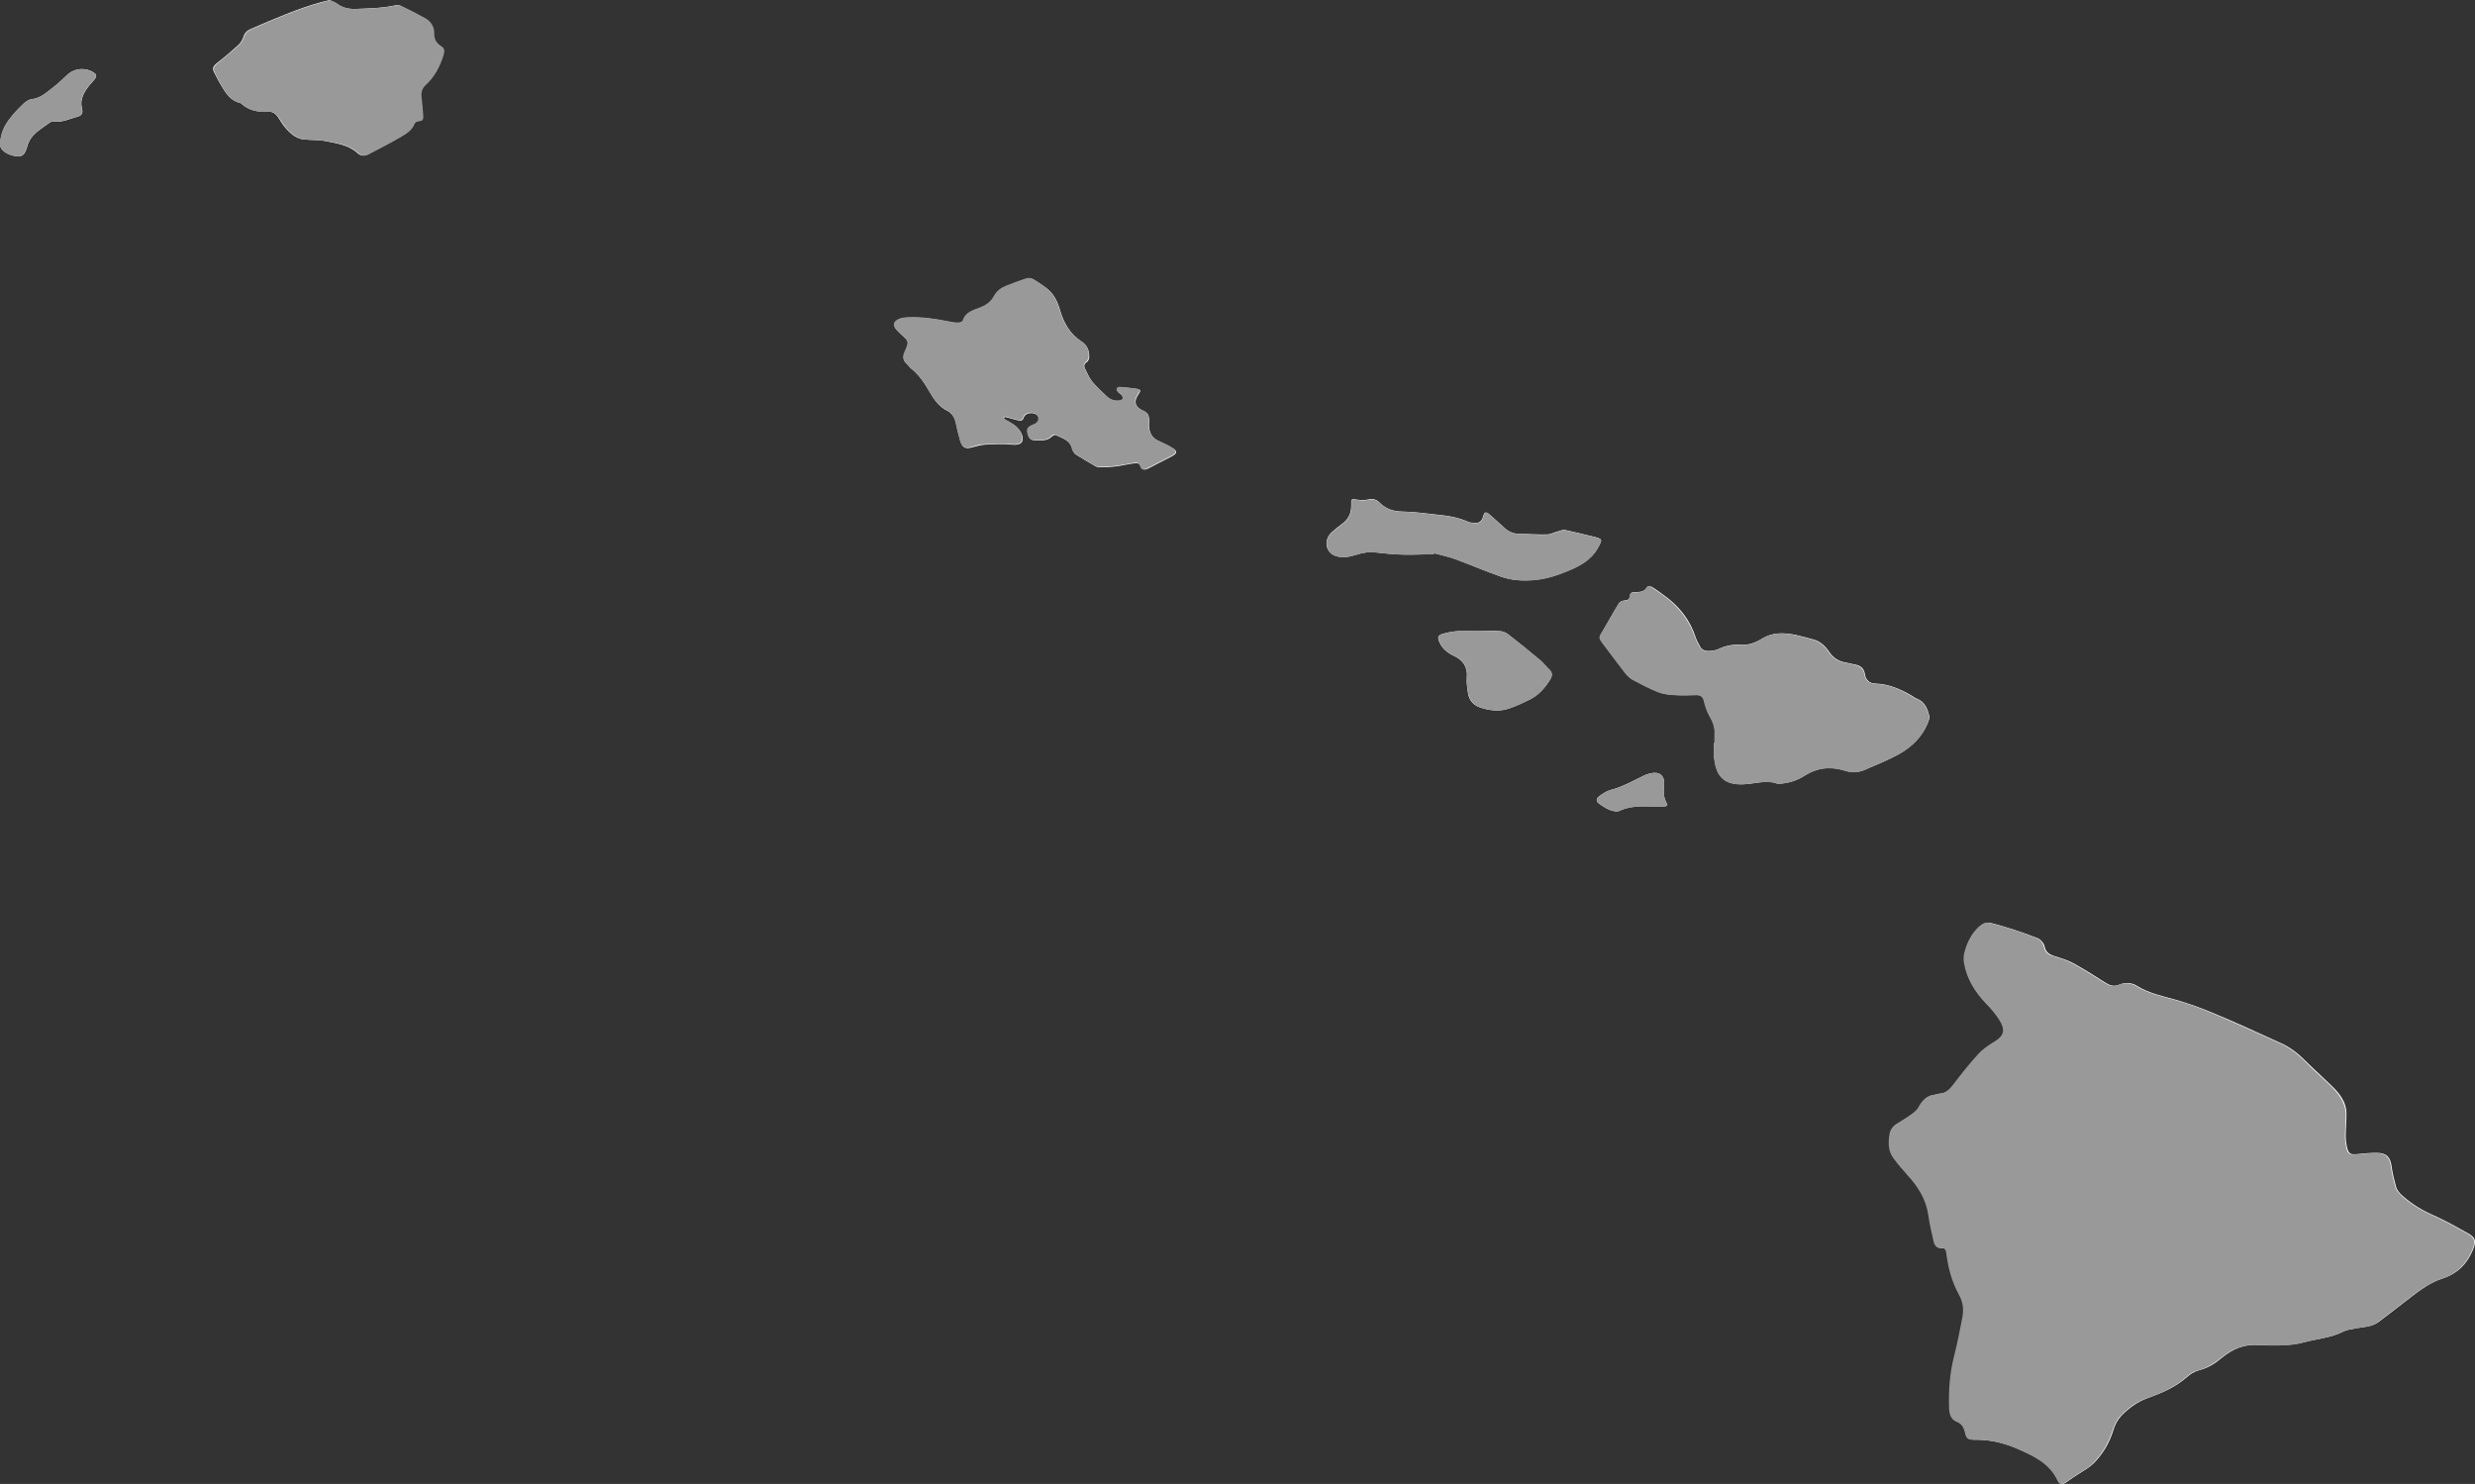 <?xml version="1.0" encoding="UTF-8"?>
<svg id="Layer_1" data-name="Layer 1" xmlns="http://www.w3.org/2000/svg" viewBox="0 0 99.57 59.7">
  <rect x="0" y="0" width="99.57" height="59.7" fill="#333333" stroke="none"/>
  <defs>
    <style>
      .cls-1 {
        fill: #999;
      }

      .cls-1, .cls-2 {
        stroke-width: 0px;
      }

      .cls-2 {
        fill: #fff;
      }
    </style>
  </defs>
  <path class="cls-2" d="m91.26,54.12c.46,0,.93.01,1.39-.11.54-.15,1.12-.18,1.64-.45.14-.07.32-.08.48-.12.31-.06.64-.05.91-.25.34-.25.68-.52,1.02-.78.5-.38.97-.79,1.58-.98.58-.19.96-.57,1.2-1.13.15-.36.13-.51-.2-.69-.45-.25-.89-.5-1.36-.71-.46-.2-.88-.45-1.25-.78-.14-.12-.25-.25-.29-.43-.06-.24-.13-.49-.16-.74-.05-.4-.21-.57-.6-.57-.26,0-.52.02-.78.05-.28.03-.35-.01-.42-.28-.03-.14-.05-.29-.05-.44,0-.3.03-.59.03-.89,0-.51-.3-.86-.65-1.19-.34-.33-.7-.65-1.03-.98-.28-.28-.59-.52-.95-.68-.88-.4-1.76-.81-2.65-1.18-.54-.23-1.09-.43-1.66-.59-.51-.14-1.03-.25-1.49-.54-.22-.14-.48-.14-.7-.05-.24.1-.4.03-.59-.09-.42-.27-.85-.54-1.29-.78-.24-.13-.52-.2-.78-.29-.17-.06-.3-.15-.34-.33-.02-.07-.04-.15-.09-.2-.05-.07-.12-.14-.19-.17-.31-.12-.63-.24-.94-.34-.32-.1-.64-.2-.96-.28-.18-.04-.33.04-.47.17-.3.28-.47.63-.56,1.01-.04.14-.04.29-.02.43.11.65.44,1.18.89,1.64.19.2.38.41.53.65.25.4.2.64-.2.88-.23.14-.46.3-.64.49-.36.39-.69.81-1.01,1.23-.15.2-.3.35-.56.37-.06,0-.13.03-.19.04-.32.03-.51.24-.65.5-.06.11-.16.2-.26.27-.2.15-.42.27-.63.41-.16.1-.26.26-.28.43-.05.33-.04.66.16.94.18.24.37.47.57.69.43.47.76.98.84,1.63.05.35.13.69.21,1.04.04.16.12.27.31.26.15,0,.18.08.2.21.07.58.22,1.14.5,1.65.18.32.2.63.14.96-.1.5-.19,1-.32,1.5-.18.69-.23,1.39-.21,2.1,0,.24.06.47.29.56.23.09.3.24.35.45.06.23.12.28.35.28.6-.01,1.17.12,1.71.35.66.28,1.32.57,1.66,1.29.08.18.19.18.36.05.15-.11.3-.21.46-.31.2-.13.42-.25.59-.41.38-.38.65-.83.81-1.35.06-.21.17-.42.32-.58.3-.31.64-.56,1.05-.71.56-.2,1.11-.43,1.57-.83.14-.13.32-.24.5-.29.36-.09.65-.27.92-.5.44-.36.93-.58,1.52-.51.13.01.26,0,.39,0h0Zm-22.3-24.23c0,.19-.02.38,0,.56.07.67.3,1.12,1.14,1.1.47,0,.95-.2,1.43-.02.04.01.09,0,.14-.01.33-.03.64-.13.92-.31.51-.33,1.05-.39,1.63-.21.27.09.56.08.82-.04.48-.21.97-.4,1.42-.66.48-.28.87-.67,1.09-1.2.04-.1.09-.22.06-.32-.07-.28-.18-.55-.49-.67-.08-.03-.14-.08-.22-.13-.45-.26-.92-.46-1.44-.48-.24,0-.4-.14-.43-.36-.04-.3-.23-.38-.47-.42-.09-.02-.18-.04-.27-.06-.29-.04-.52-.17-.69-.42-.16-.24-.37-.45-.67-.52-.23-.06-.47-.13-.7-.18-.47-.09-.92-.11-1.35.16-.26.16-.53.26-.84.24-.31-.02-.61.03-.9.17-.13.06-.29.08-.43.08-.13,0-.26-.06-.32-.19-.06-.11-.13-.23-.17-.35-.22-.69-.64-1.23-1.22-1.66-.18-.13-.36-.27-.55-.38-.05-.03-.17-.02-.18,0-.1.19-.27.21-.46.21-.11,0-.22,0-.23.14-.01.16-.1.19-.24.2-.07,0-.17.05-.2.1-.23.37-.44.75-.66,1.13-.15.24-.16.26.01.49.3.4.6.8.91,1.2.08.1.18.2.29.26.34.18.68.36,1.03.5.21.08.45.11.68.12.29.02.58,0,.87,0,.17,0,.25.06.29.23.05.21.12.41.22.6.14.24.23.48.21.76-.01.11,0,.22,0,.33h0Zm-28.57-13.04s.01-.05.02-.08c.17.04.33.08.5.13.13.04.22.06.28-.11.07-.2.42-.23.56-.06.08.1.06.24-.06.31-.05.03-.1.04-.15.07-.13.06-.23.12-.2.29.03.16.09.31.26.31.25,0,.52.06.73-.16.03-.03.11-.06.14-.05.27.13.59.21.67.57.02.08.08.18.15.22.25.16.51.31.77.46.05.03.12.05.19.05.22,0,.45-.01.67-.04.24-.03.47-.09.71-.12.1-.01.21-.02.25.11.06.18.17.16.31.1.32-.17.65-.33.97-.5.21-.11.21-.22,0-.33-.18-.11-.38-.2-.57-.29-.23-.11-.33-.29-.36-.53-.01-.09,0-.19,0-.28,0-.18-.03-.3-.23-.39-.35-.15-.4-.39-.19-.68.09-.13.09-.18-.07-.2-.23-.04-.46-.06-.69-.07-.04,0-.09.04-.11.07-.01.03.01.09.04.12.04.05.11.08.15.13.03.04.07.1.06.14-.01.04-.08.07-.13.08-.2.03-.38-.03-.52-.16-.21-.2-.42-.39-.61-.62-.12-.15-.19-.34-.28-.51-.05-.1-.04-.19.07-.26.06-.04.1-.13.1-.21.01-.26-.09-.48-.31-.62-.46-.3-.71-.74-.86-1.25-.1-.35-.25-.67-.54-.89-.18-.13-.36-.26-.56-.37-.07-.04-.18-.04-.26-.01-.27.09-.54.2-.81.3-.21.08-.37.21-.48.41-.12.22-.31.35-.54.45-.28.11-.59.19-.71.53-.01.04-.11.08-.16.08-.11,0-.22,0-.33-.03-.58-.12-1.15-.21-1.74-.18-.11,0-.23.01-.33.06-.26.11-.28.27-.08.47.04.04.08.08.12.12.36.32.36.32.17.76-.07.16-.07.3.06.43.07.06.12.14.19.2.33.26.55.6.76.96.17.3.37.58.69.74.2.1.31.28.36.5.05.25.11.49.18.73.08.26.2.32.46.25.17-.04.34-.1.52-.11.37-.02.74-.04,1.11,0,.33.03.49-.1.38-.41-.04-.12-.14-.24-.24-.33-.13-.11-.3-.19-.45-.28h0ZM13.27,0c-.13.03-.23.06-.33.08-.98.27-1.91.68-2.84,1.08-.15.06-.26.16-.31.33-.04.12-.11.24-.2.32-.27.24-.54.48-.83.7-.21.17-.24.24-.11.47.05.09.09.18.14.27.22.36.39.77.86.89.03,0,.05.02.07.04.3.27.66.33,1.04.31.21-.01.34.08.45.26.17.29.38.56.66.74.1.06.23.11.35.12.3.03.6.01.89.07.44.09.91.15,1.26.47.14.13.27.14.43.06.43-.23.88-.45,1.3-.7.22-.13.46-.26.55-.53.02-.05.11-.11.17-.11.17,0,.19-.09.18-.21-.02-.25-.03-.5-.07-.75-.03-.19.02-.36.16-.48.37-.34.59-.76.73-1.23.05-.17.03-.26-.11-.35-.18-.11-.27-.27-.27-.49,0-.27-.12-.49-.35-.62-.32-.18-.65-.35-.99-.51-.06-.03-.15-.03-.22-.01-.52.11-1.05.12-1.58.14-.29.01-.55-.05-.78-.23-.09-.06-.19-.09-.28-.13h0Zm44.41,22.3s0-.04,0-.05c.29.08.58.14.86.24.62.23,1.23.49,1.85.71.4.14.81.17,1.24.14.52-.03,1-.19,1.48-.39.47-.19.91-.44,1.17-.91.2-.35.2-.36-.21-.46-.37-.09-.74-.18-1.11-.26-.08-.02-.17.03-.26.05-.16.04-.31.13-.47.13-.35.01-.71-.02-1.06-.02-.23,0-.44-.06-.62-.22-.2-.18-.4-.37-.6-.54-.18-.16-.23-.14-.29.08-.05.17-.15.25-.32.23-.09,0-.19,0-.28-.04-.38-.17-.78-.24-1.19-.28-.47-.05-.94-.12-1.41-.13-.38,0-.69-.09-.96-.36-.13-.14-.29-.17-.49-.12-.13.03-.28.02-.41,0-.23-.04-.25-.04-.24.21.01.33-.11.58-.37.77-.14.1-.28.21-.41.33-.17.16-.25.36-.2.58.06.22.21.35.45.4.25.06.48,0,.71-.07.26-.08.52-.13.79-.1.38.05.76.08,1.14.09.4.01.8-.01,1.2-.02h0Zm1.8,3.09c-.27,0-.54-.01-.81,0-.21.01-.42.05-.63.11-.2.06-.22.15-.13.34.12.26.33.43.57.54.38.18.57.45.53.88-.02.21.02.43.05.64.05.28.22.48.51.57.37.12.75.16,1.12.04.29-.1.57-.23.84-.36.36-.18.62-.47.83-.81.08-.14.11-.27-.03-.4-.13-.12-.24-.26-.37-.38-.43-.36-.86-.71-1.3-1.05-.09-.07-.21-.11-.33-.12-.29-.02-.58,0-.86,0h0ZM0,5.73c-.04.32.31.5.61.55.28.05.39-.04.49-.4.13-.49.56-.69.92-.96.04-.03.11-.03.16-.03.33.04.62-.11.92-.19.19-.05.25-.14.2-.33-.08-.31.03-.57.2-.81.09-.13.2-.24.3-.36.07-.09.11-.18,0-.26-.33-.24-.8-.21-1.1.08-.18.16-.35.34-.54.48-.27.2-.51.45-.88.49-.12.01-.26.11-.35.2-.2.19-.4.4-.56.62-.19.25-.33.54-.36.92h0Zm66.37,26.71h.59c.07,0,.15-.03.1-.11-.15-.25-.14-.5-.11-.78.02-.25-.1-.51-.48-.45-.13.02-.25.06-.37.12-.43.21-.84.44-1.3.56-.16.04-.32.15-.46.25-.15.11-.13.23.03.33.13.09.27.18.41.23.11.04.27.08.37.03.4-.19.81-.19,1.23-.18h0Z"/>
  <path class="cls-1" d="m91.26,54.12c-.13,0-.26.01-.39,0-.59-.07-1.08.15-1.52.51-.28.22-.57.41-.92.5-.18.04-.36.16-.5.29-.46.4-1.01.64-1.57.83-.42.15-.76.4-1.05.71-.15.15-.25.37-.32.58-.16.52-.43.97-.81,1.35-.16.17-.39.28-.59.41-.15.11-.31.21-.46.31-.17.13-.28.13-.36-.05-.33-.71-1-1-1.66-1.29-.54-.23-1.11-.37-1.71-.35-.23,0-.3-.04-.35-.28-.05-.21-.12-.36-.35-.45-.23-.09-.28-.33-.29-.56-.02-.71.03-1.41.21-2.1.13-.5.22-1,.32-1.5.07-.33.04-.64-.14-.96-.28-.51-.43-1.07-.5-1.65-.02-.13-.05-.22-.2-.21-.19.01-.27-.1-.31-.26-.08-.34-.16-.69-.21-1.04-.09-.65-.41-1.16-.84-1.63-.2-.22-.4-.45-.57-.69-.21-.28-.21-.61-.16-.94.03-.18.12-.33.28-.43.21-.13.43-.26.63-.41.1-.07.2-.16.26-.27.15-.27.33-.47.65-.5.06,0,.13-.03.19-.04.25-.02.41-.17.56-.37.32-.42.65-.84,1.01-1.23.18-.2.41-.35.64-.49.4-.24.45-.48.2-.88-.15-.23-.33-.45-.53-.65-.45-.47-.78-1-.89-1.64-.02-.14-.02-.3.02-.43.1-.38.27-.73.56-1.01.14-.13.29-.22.47-.17.32.08.64.18.96.28.32.1.63.22.94.34.08.03.14.1.19.17.04.06.07.13.09.21.04.19.17.28.34.33.26.09.54.16.78.29.44.24.87.51,1.29.78.19.12.35.19.59.09.22-.09.48-.08.7.05.46.29.97.4,1.49.54.57.15,1.12.36,1.66.59.89.38,1.77.78,2.65,1.18.36.16.67.4.95.68.33.34.69.66,1.03.98.34.33.64.69.65,1.19,0,.3-.03.59-.03.89,0,.15.02.3.05.44.06.27.14.31.42.28.26-.02.52-.05.78-.05.4,0,.55.17.6.57.03.25.1.49.16.74.04.18.15.3.29.43.37.33.79.58,1.25.78.47.21.91.46,1.36.71.33.18.35.34.2.69-.24.55-.62.94-1.2,1.13-.61.19-1.08.6-1.58.98-.34.26-.68.52-1.02.78-.27.2-.6.18-.91.25-.16.03-.34.04-.48.12-.52.26-1.09.3-1.64.45-.46.13-.92.11-1.39.11h0Z"/>
  <path class="cls-1" d="m68.97,29.89c0-.11,0-.22,0-.33.03-.28-.07-.52-.21-.76-.1-.18-.17-.39-.22-.6-.04-.17-.13-.23-.29-.23-.29,0-.58.02-.87,0-.23-.01-.47-.04-.68-.12-.35-.14-.69-.32-1.03-.5-.11-.06-.21-.16-.29-.26-.31-.4-.61-.8-.91-1.2-.17-.23-.16-.25-.01-.49.23-.37.43-.76.66-1.13.04-.06.13-.1.2-.1.14,0,.23-.03.24-.2,0-.14.13-.14.23-.14.18,0,.35-.01.46-.21.02-.03.14-.04.18,0,.19.12.37.25.55.38.57.43.99.97,1.22,1.66.04.12.11.24.17.35.07.13.19.19.32.19.15,0,.3-.02.43-.08.29-.13.59-.19.9-.17.31.02.59-.07.84-.24.42-.27.88-.26,1.35-.16.24.05.47.12.7.18.3.07.51.28.67.52.17.25.4.38.69.42.09.01.18.04.27.06.24.05.43.13.47.42.03.22.19.35.43.36.53.02,1,.22,1.44.48.07.04.14.1.22.13.31.11.42.38.5.67.03.09-.02.22-.06.32-.22.53-.61.92-1.09,1.2-.45.26-.94.45-1.42.66-.26.12-.55.13-.82.04-.58-.18-1.11-.12-1.63.21-.28.18-.59.28-.92.31-.05,0-.1.03-.14.01-.48-.18-.95,0-1.43.02-.84.02-1.07-.44-1.14-1.1-.02-.18,0-.37,0-.56h0Z"/>
  <path class="cls-1" d="m40.4,16.85c.15.09.31.17.45.28.1.08.2.2.24.33.11.32-.05.44-.38.41-.37-.04-.74-.01-1.11,0-.17,0-.35.06-.52.11-.26.07-.39,0-.46-.25-.07-.24-.13-.49-.18-.73-.05-.22-.16-.4-.36-.5-.32-.17-.52-.44-.69-.74-.2-.36-.43-.69-.76-.96-.07-.06-.12-.14-.19-.2-.13-.13-.13-.27-.06-.43.19-.44.19-.44-.17-.76-.04-.04-.08-.08-.12-.12-.2-.2-.17-.35.08-.47.1-.04.22-.05.33-.06.59-.03,1.17.07,1.74.18.11.02.22.04.33.03.06,0,.15-.04.16-.08.11-.35.43-.42.71-.53.24-.09.42-.23.54-.45.11-.2.28-.33.48-.41.27-.11.54-.21.81-.3.08-.03.19-.02.26.01.19.11.38.23.56.37.29.23.44.54.54.89.15.51.4.96.86,1.25.22.14.33.36.31.62,0,.07-.05.17-.1.21-.11.08-.12.16-.07.26.09.17.16.36.28.51.18.22.4.42.61.62.14.13.32.19.52.16.05,0,.12-.04.13-.08.01-.04-.03-.1-.06-.14-.04-.05-.11-.08-.15-.13-.03-.03-.05-.09-.04-.12.01-.03.07-.07.11-.07.23.02.46.04.69.07.16.03.17.07.07.2-.21.29-.15.54.19.68.2.08.24.21.23.39,0,.09,0,.19,0,.28.03.23.13.42.36.53.19.09.39.18.57.29.21.12.2.23,0,.33-.32.17-.64.33-.97.5-.13.07-.25.09-.31-.1-.04-.13-.16-.13-.25-.11-.24.04-.47.09-.71.12-.22.03-.44.03-.67.04-.06,0-.13-.02-.19-.05-.26-.15-.52-.29-.77-.46-.07-.05-.13-.14-.15-.22-.08-.36-.4-.44-.67-.57-.03-.02-.11.01-.14.05-.2.22-.47.17-.73.16-.18,0-.24-.15-.26-.31-.03-.17.08-.23.2-.29.05-.02.11-.04.15-.07.11-.07.13-.21.06-.31-.13-.17-.49-.14-.56.06-.06.17-.14.16-.28.11-.16-.05-.33-.09-.5-.13,0,.03-.01.05-.02.08h0Z"/>
  <path class="cls-1" d="m13.27,0c.08.04.19.07.28.13.23.18.49.24.78.23.53-.02,1.06-.03,1.58-.14.07-.01.16-.02.22.01.33.16.67.33.99.51.23.13.36.35.35.62,0,.22.09.38.27.49.14.09.16.18.11.35-.14.47-.36.89-.73,1.23-.14.13-.18.29-.16.48.03.25.05.5.07.75,0,.12,0,.22-.18.21-.06,0-.15.06-.17.11-.1.27-.34.4-.55.53-.42.25-.87.47-1.3.7-.16.08-.29.07-.43-.06-.35-.33-.82-.39-1.26-.47-.29-.06-.59-.04-.89-.07-.12-.01-.25-.06-.35-.12-.29-.18-.49-.45-.67-.74-.11-.18-.24-.27-.45-.25-.38.02-.74-.04-1.04-.31-.02-.02-.05-.04-.07-.04-.48-.11-.64-.52-.86-.89-.05-.09-.1-.18-.14-.27-.12-.23-.09-.3.11-.47.28-.23.56-.46.83-.7.09-.08.16-.21.2-.32.06-.17.16-.27.31-.33.93-.4,1.86-.81,2.84-1.08.1-.03.2-.05.33-.08h0Z"/>
  <path class="cls-1" d="m57.68,22.3c-.4,0-.8.03-1.2.02-.38-.01-.76-.05-1.14-.09-.28-.04-.54.02-.79.1-.23.07-.46.12-.71.07-.24-.05-.4-.18-.45-.4-.06-.22.03-.42.2-.58.13-.12.27-.23.41-.33.26-.19.38-.44.37-.77-.01-.25,0-.25.24-.21.13.02.28.04.41,0,.19-.04.35-.01.49.12.26.27.58.36.96.36.47,0,.94.08,1.41.13.41.04.81.11,1.19.28.08.04.18.03.28.04.18.02.27-.06.32-.23.06-.23.12-.24.29-.08.2.18.4.36.6.54.18.16.39.21.62.22.35,0,.71.04,1.06.02.16,0,.31-.09.47-.13.08-.02.18-.07.26-.05.37.08.74.17,1.11.26.41.1.4.11.21.46-.26.47-.7.71-1.17.91-.47.2-.96.36-1.48.39-.42.02-.84,0-1.24-.14-.62-.22-1.23-.48-1.85-.71-.28-.1-.57-.16-.86-.24,0,.02,0,.04,0,.05h0Z"/>
  <path class="cls-1" d="m59.48,25.39c.29,0,.58-.01.86,0,.11,0,.24.05.33.12.44.34.87.69,1.3,1.05.13.11.24.25.37.38.14.13.11.27.03.4-.21.33-.46.63-.83.81-.27.13-.55.27-.84.36-.37.12-.75.08-1.12-.04-.29-.09-.45-.29-.51-.57-.04-.21-.07-.43-.05-.64.04-.43-.16-.71-.53-.88-.25-.12-.45-.28-.57-.54-.09-.19-.07-.28.13-.34.2-.06.42-.1.63-.11.27-.02.54,0,.81,0h0Z"/>
  <path class="cls-1" d="m0,5.73c.03-.38.17-.67.36-.92.16-.22.36-.43.56-.62.1-.09.23-.19.35-.2.37-.04.61-.29.88-.49.19-.14.36-.32.54-.48.3-.28.77-.32,1.1-.08.12.08.07.18,0,.26-.1.12-.21.24-.3.36-.17.24-.28.5-.2.81.05.19,0,.28-.2.33-.3.08-.59.22-.92.19-.05,0-.12,0-.16.03-.36.27-.78.47-.92.96-.1.36-.21.45-.49.4-.29-.05-.65-.23-.61-.55h0Z"/>
  <path class="cls-1" d="m66.38,32.44c-.42,0-.83,0-1.23.18-.1.05-.26.01-.37-.03-.15-.05-.28-.15-.41-.23-.16-.1-.18-.22-.03-.33.14-.11.29-.21.46-.25.47-.12.88-.35,1.3-.56.11-.06.24-.1.37-.12.38-.06.5.2.48.45-.02.28-.04.53.11.78.05.08-.02.11-.1.11-.2,0-.39,0-.59,0h0Z"/>
</svg>